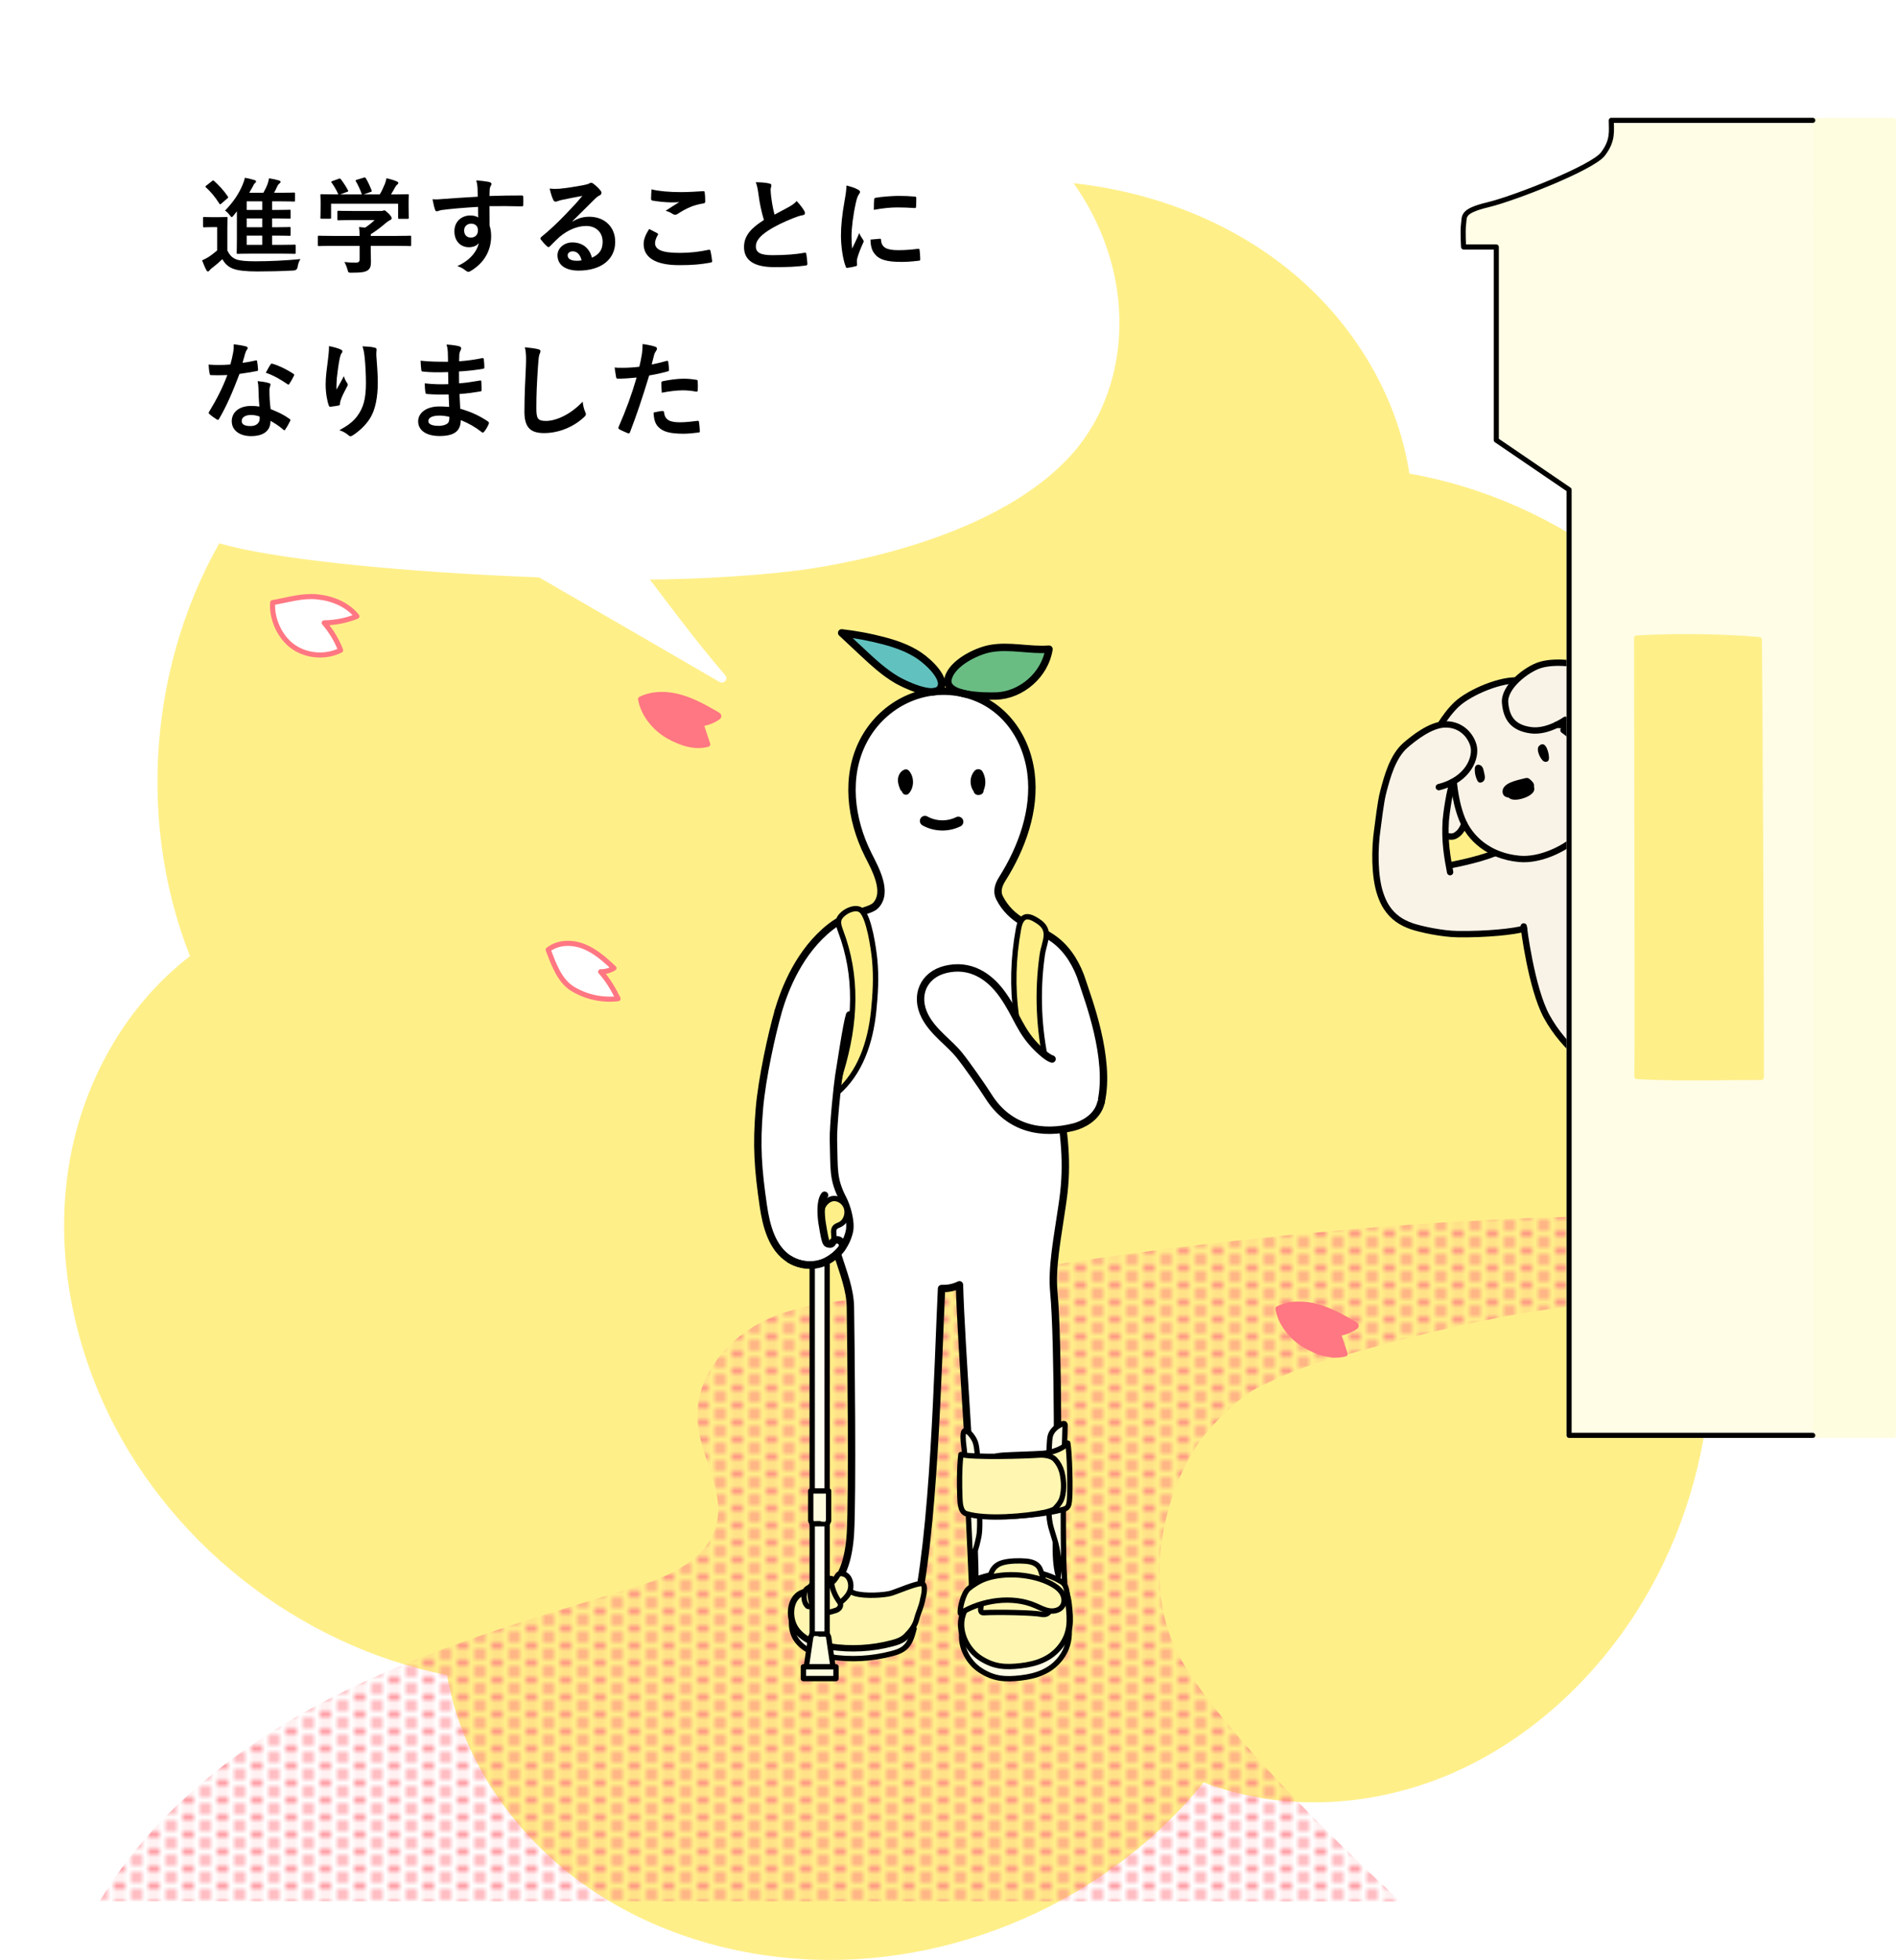 <?xml version="1.0" encoding="UTF-8"?>
<svg xmlns="http://www.w3.org/2000/svg" width="253.583" height="261.995" xmlns:xlink="http://www.w3.org/1999/xlink" version="1.1" viewBox="0 0 253.583 261.995">
  <defs>
    <pattern id="_新規パターンスウォッチ_3" data-name="新規パターンスウォッチ 3" x="0" y="0" width="6" height="6" patternTransform="translate(-2187.205 -2085.338) scale(.765)" patternUnits="userSpaceOnUse" viewBox="0 0 6 6">
      <g>
        <rect width="6" height="6" fill="none"/>
        <circle cx="6" cy="4.5" r=".8" fill="#ff7782"/>
        <circle cx="3" cy="6" r=".8" fill="#ff7782"/>
        <circle cx="0" cy="4.5" r=".8" fill="#ff7782"/>
        <circle cx="6" cy="1.5" r=".8" fill="#ff7782"/>
        <circle cx="3" cy="3" r=".8" fill="#ff7782"/>
        <circle cx="0" cy="1.5" r=".8" fill="#ff7782"/>
        <circle cx="3" cy="0" r=".8" fill="#ff7782"/>
      </g>
    </pattern>
  </defs>
  <!-- Generator: Adobe Illustrator 28.7.4, SVG Export Plug-In . SVG Version: 1.2.0 Build 166)  -->
  <g>
    <g id="_レイヤー_1" data-name="レイヤー_1">
      <path d="M59.792,223.918c1.85,10.721,8.307,20.352,16.934,26.979,8.627,6.628,19.388,10.238,30.243,10.964,20.373,1.363,41.171-7.719,54.019-23.589,10.164,3.88,21.779,3.369,31.881-.669,10.102-4.038,18.697-11.45,24.861-20.415,11.568-16.826,14.369-39.347,7.276-58.494,8.471-6.827,13.879-17.119,15.478-27.88,1.599-10.761-.475-21.92-5.116-31.759-8.71-18.468-26.756-32.23-46.869-35.745-1.638-10.755-7.812-20.607-16.307-27.403-8.495-6.796-19.183-10.617-30.021-11.557-20.342-1.764-41.315,6.908-54.472,22.522-10.245-3.659-21.846-2.898-31.859,1.357-10.013,4.255-18.446,11.851-24.415,20.947-11.202,17.071-13.517,39.648-6.013,58.637-8.626,6.629-14.271,16.793-16.119,27.514-1.848,10.721-.032,21.925,4.38,31.869,8.28,18.664,26.093,32.743,46.12,36.723Z" fill="#ffef89"/>
      <g>
        <path d="M187.306,254.158l-173.972-.029c7.22-12.023,18.762-20.969,31.264-27.325,12.501-6.356,26.044-10.344,39.476-14.376,4.885-1.466,10.515-3.692,11.75-8.64,1.16-4.648-2.268-9.196-2.553-13.978-.324-5.444,3.603-10.43,8.416-12.996,4.812-2.566,10.459-2.713,15.815-3.743,28.046-5.396,63.802-9.934,95.792-10.475l6.18,11.287c-13.22.413-26.523,3.668-36.599,6.416-6.249,1.704-8.644,2.271-14.473,5.096-2.752,1.334-6.69,5.334-8.369,7.89-4.482,6.824-7.508,19.351-1.887,28.871,7.152,12.11,29.16,32.003,29.16,32.003Z" fill="url(#_新規パターンスウォッチ_3)"/>
        <g>
          <path d="M220.569,114.411c.671-.775,2.954-3.509,3.529-4.314,1.554-2.173,2.983-4.48,3.769-6.465l-9.229-2.095c-.596.833-1.704,2.053-2.659,2.952-.512.482-1.685,1.439-2.691,2.116l-12.591,7.096c-1.963.993-5.596,1.742-6.914,1.997l-4.983,8.11c1.14.397,4.031,1.034,6.166,1.064,3.897.054,7.638-.35,8.864-.733.2,1.505,1.183,8.332,3.031,11.731,2.409,4.432,6.551,7.145,7.617,7.782,1.067.637,1.274,1.186,1.782,1.953.225.339,3.022,5.509,5.831,10.729v-40.864c-.666-.482-1.212-.853-1.522-1.059Z" fill="#f9f2e7"/>
          <path d="M203.792,123.841s.985,8.195,3.069,12.029c2.409,4.432,6.551,7.145,7.617,7.783s1.274,1.186,1.782,1.953c.225.339,3.022,5.509,5.831,10.729" fill="none" stroke="#000" stroke-linecap="round" stroke-linejoin="round" stroke-width=".849"/>
          <path d="M193.783,115.698c1.318-.254,4.951-1.003,6.914-1.997" fill="none" stroke="#000" stroke-linecap="round" stroke-linejoin="round" stroke-width=".849"/>
          <path d="M218.639,101.537c-.596.833-1.704,2.053-2.66,2.952-.512.481-1.684,1.439-2.691,2.116" fill="none" stroke="#000" stroke-linecap="round" stroke-linejoin="round" stroke-width=".849"/>
          <g>
            <path d="M195.851,110.155c1.215,2.36,3.694,4.316,7.354,4.653,2.827.26,6.078-1.408,7.471-2.713,2.913-2.73,3.321-5.725,2.672-8.444-.048-.203-.103-.401-.164-.594.678-.791,2.951-6.925,3.01-7.686.059-.761-.289-1.087-1.149-1.565-.86-.478-6.465-2.553-7.226-2.612s-1.369.451-1.369.451c0,0-.754-.346-3.144-.655-2.39-.309-6.717,1.523-8.453,3.134-1.735,1.611-3.081,4.271-3.081,4.271,0,0-.532.254-.976.59-.445.336-3.998,7.171-4.349,7.757s.152,1.024.432,1.319c.28.294,5.326,3.316,6.348,3.62s1.354.124,1.83-.28.794-1.245.794-1.245Z" fill="#f9f2e7"/>
            <g>
              <g>
                <path d="M197.325,102.454c-.066.122-.077.258-.079.389-.007.504.102,1.001.318,1.451.052.109.115.219.227.28.252.138.621-.065.739-.327.117-.262.059-.546-.001-.812-.029-.129-.058-.257-.087-.386-.052-.229-.11-.469-.283-.636-.222-.214-.646-.305-.833.04Z"/>
                <path d="M206.476,101.774c.176.1.441.094.579-.062.077-.088.101-.204.114-.314.06-.508-.383-2.601-1.323-1.689-.474.46.189,1.815.63,2.065Z"/>
                <path d="M205.151,104.831c-.064-.213-.229-.377-.389-.531-.13-.126-.27-.258-.448-.295-.149-.031-.302.009-.448.049-.819.222-3.027.574-2.9,1.852.045.457.372.655.802.711.621.599,2.1.129,2.703-.225.324-.191.659-.446.726-.815.026-.146.007-.292-.035-.435.016-.103.019-.207-.011-.308Z"/>
              </g>
              <g>
                <path d="M213.185,103.058c.678-.791,2.951-6.925,3.01-7.686.059-.761-.289-1.087-1.149-1.565-.86-.478-6.465-2.553-7.226-2.612s-1.369.451-1.369.451c0,0-.754-.346-3.144-.655-2.39-.309-6.717,1.523-8.453,3.134-1.735,1.611-3.081,4.271-3.081,4.271,0,0-.532.254-.976.59-.445.336-3.998,7.171-4.349,7.757s.152,1.024.432,1.319c.28.294,5.326,3.316,6.348,3.62s1.354.124,1.83-.28.794-1.245.794-1.245" fill="none" stroke="#000" stroke-linecap="round" stroke-linejoin="round" stroke-width=".849"/>
                <path d="M194.381,103.744s.083,2.985,1.134,5.667c1.051,2.682,3.652,5.026,7.69,5.398,2.827.26,6.078-1.408,7.471-2.713,2.913-2.73,3.321-5.725,2.672-8.444-.922-3.868-4.235-6.053-4.235-6.053" fill="none" stroke="#000" stroke-linecap="round" stroke-linejoin="round" stroke-width=".849"/>
              </g>
            </g>
          </g>
          <path d="M224.098,110.098c1.554-2.173,2.982-4.48,3.769-6.465,1.068-2.696-.072-5.513-1.516-7.048-1.213-1.289-2.946-2.712-4.419-3.694-2.33-1.554-5.515-2.855-8.232-3.534-1.738-.434-5.322-1.214-7.752-.449-1.759.553-4.829,2.902-4.647,5.038s1.136,3.338,3.413,3.664c1.282.183,2.593-.281,3.494-.722,3.39.114,7.749,2.504,10.708,4.867l5.183,8.343Z" fill="#f9f2e7"/>
          <path d="M194.966,124.872c-2.135-.03-5.026-.667-6.166-1.064-1.42-.494-2.506-1.238-3.338-2.49-.369-.554-.632-1.173-.845-1.804-.815-2.408-.775-6.135-.401-8.649.154-1.034.416-3.608.799-5.046.518-1.944,1.235-4.719,3.002-6.231,1.006-.861,3.285-2.717,5.26-2.755,2.183-.042,3.443,1.522,3.799,2.851.326,1.216-.282,3.459-2.715,4.797-.47.992-.944,4.425-.992,5.196-.173,2.789.181,4.815.581,6.908l1.017,8.287Z" fill="#f9f2e7"/>
          <path d="M209.357,96.218s-2.366,1.716-4.643,1.391c-2.277-.326-3.231-1.528-3.413-3.664s2.888-4.485,4.647-5.038c2.43-.764,6.014.016,7.752.449,2.717.678,5.902,1.98,8.232,3.534,1.473.982,3.206,2.405,4.419,3.694,1.444,1.535,2.584,4.352,1.516,7.048-.787,1.986-2.215,4.292-3.769,6.465-.575.804-2.858,3.539-3.53,4.314" fill="none" stroke="#000" stroke-linecap="round" stroke-linejoin="round" stroke-width=".849"/>
          <path d="M203.83,124.138c-1.226.383-4.967.788-8.864.733-2.135-.03-5.026-.667-6.166-1.064-1.42-.494-2.506-1.238-3.338-2.49-.369-.554-.632-1.173-.845-1.804-.815-2.408-.775-6.135-.401-8.649.154-1.034.416-3.608.799-5.046.518-1.944,1.235-4.719,3.002-6.231,1.006-.861,3.285-2.717,5.26-2.755,2.183-.042,3.443,1.522,3.799,2.851.399,1.489-.601,4.516-4.638,5.538" fill="none" stroke="#000" stroke-linecap="round" stroke-linejoin="round" stroke-width=".849"/>
          <path d="M208.208,96.887c3.39.114,7.749,2.504,10.708,4.868" fill="none" stroke="#000" stroke-linecap="round" stroke-linejoin="round" stroke-width=".849"/>
          <path d="M194.36,104.481c-.47.992-.944,4.425-.992,5.195-.173,2.789.181,4.815.581,6.908" fill="none" stroke="#000" stroke-linecap="round" stroke-linejoin="round" stroke-width=".849"/>
        </g>
        <path d="M73.315,126.965c1.298-1.05,3.204-1.064,4.757-.451,1.553.613,2.829,1.757,4.045,2.901-.535.321-1.16.49-1.784.482.966,1.058,1.699,2.319,2.335,3.603-2.082.249-4.244-.213-6.041-1.294s-2.555-3.286-3.312-5.242Z" fill="#fff" stroke="#ff7782" stroke-linecap="round" stroke-linejoin="round" stroke-width=".679"/>
        <path d="M85.675,93.448c1.641-.801,3.594-.754,5.35-.254,1.756.5,3.36,1.418,4.944,2.327.082.047.174.112.173.206-.001.085-.077.146-.148.194-.67.448-1.445.739-2.244.843.305.868.604,1.864.909,2.732-1.774.487-3.662-.188-5.266-1.089-1.804-1.013-3.367-2.919-3.718-4.958Z" fill="#ff7782" stroke="#ff7782" stroke-linecap="round" stroke-linejoin="round" stroke-width=".679"/>
        <path d="M170.92,174.936c1.641-.801,3.594-.754,5.35-.254,1.756.5,3.36,1.418,4.944,2.327.082.047.174.112.173.206-.001.085-.077.146-.148.194-.67.448-1.445.739-2.244.843.305.868.604,1.864.909,2.732-1.774.487-3.662-.188-5.266-1.089-1.804-1.013-3.367-2.919-3.718-4.958Z" fill="#ff7782" stroke="#ff7782" stroke-linecap="round" stroke-linejoin="round" stroke-width=".679"/>
        <path d="M36.47,80.554c2-.344,3.92-.971,5.939-.772,2.019.198,4.063,1.011,5.321,2.604-1.386.555-2.875.853-4.367.875.936,1.081,1.682,2.325,2.194,3.659-1.964.981-4.451.816-6.268-.415-1.817-1.231-3.001-3.762-2.818-5.949Z" fill="#fff" stroke="#ff7782" stroke-linecap="round" stroke-linejoin="round" stroke-width=".679"/>
        <g>
          <path d="M253.243,191.875h-43.383s0-126.409,0-126.409l-9.735-6.631v-25.818h-4.373s-.141-2.116,0-3.104c.141-.988-.282-1.693,3.245-2.539s13.967-4.938,15.378-6.772,1.129-3.104,1.129-4.515h37.739v175.788Z" fill="#fefde0" stroke="#fefde0" stroke-linecap="round" stroke-linejoin="round" stroke-width=".679"/>
          <path d="M242.45,191.875h-32.59s0-126.409,0-126.409l-9.735-6.631v-25.818h-4.373s-.141-2.116,0-3.104c.141-.988-.282-1.693,3.245-2.539s13.967-4.938,15.378-6.772,1.129-3.104,1.129-4.515h26.947" fill="#fffde5" stroke="#000" stroke-linecap="round" stroke-linejoin="round" stroke-width=".679"/>
          <path d="M218.89,85.287c0,5.714.106,51.742.041,58.619,5.547.323,11.81.106,16.641.12.036-6.045-.175-53.449-.273-58.528-4.77-.423-11.119-.529-16.409-.212Z" fill="#ffef89" stroke="#ffef89" stroke-linecap="round" stroke-linejoin="round" stroke-width=".679"/>
        </g>
        <g>
          <path d="M122.253,217.703c-.223.881-.479,1.807-1.095,2.424-.513.513-1.207.741-1.883.919-2.693.709-5.509.858-8.253.436-1.663-.255-3.421-.8-4.472-2.232-1.051-1.432-.931-3.961.591-4.739l15.113,3.192Z" fill="#fffde5" stroke="#000" stroke-linecap="round" stroke-linejoin="round" stroke-width=".713"/>
          <path d="M141.293,145.765c.979,4.851,1.548,9.077,1.019,13.768-.233,2.064-.852,5.477-1.16,8.076-.207,1.748-.338,3.534-.173,5.253.621,6.474.547,27.695.364,32.083-.067,1.596-.067,3.426.133,4.695.346,2.198,1.159,2.674,1.415,4.883.256,2.208.306,3.857-.989,5.576-1.332,1.769-3.281,2.414-5.366,2.655-2.073.239-3.571.145-5.369-1.006-1.798-1.151-3.021-3.613-2.338-5.765.269-.849.797-1.571,1.119-2.398.504-1.292.477-2.746.442-4.15-.22-8.823-1.819-29.536-2.04-37.608-.87.426-1.602.514-2.394.501-.495,10.141-.971,33.32-3.675,44.017-.223.881-.479,1.807-1.095,2.424-.513.513-1.207.741-1.883.919-2.693.709-5.509.858-8.253.436-1.663-.255-3.421-.8-4.472-2.232-1.051-1.432-.931-3.961.591-4.739.841-.43,1.833-.23,2.742-.434,2.814-.633,3.664-4.516,3.858-7.649.3-4.845.072-25.838-.003-30.281-.039-2.317-.93-4.529-1.629-6.739-.596-1.881-1.329-4.505-1.703-6.442-1.014-5.255-1.037-11.107.05-16.631.691-3.881,2.468-9.102,2.468-9.102l-8.845-.583c.884-3.083,2.884-8.081,6.994-11.302,2.535-1.987,5.248-2.007,6.067-2.892,1.667-1.8-.077-4.866-1.035-6.777-2.395-4.776-3.049-10.493-.652-15.149,2.397-4.655,7.577-7.562,13.082-6.457,5.333,1.071,8.707,5.531,9.36,10.757.611,4.886-1.214,9.937-3.853,14.114-.497.786-.778,1.664-.365,2.489.721,1.442,1.842,2.538,3.251,3.322s2.936,1.38,4.214,2.363c1.778,1.368,2.938,3.365,3.613,5.505.673,2.134,3.804,10.127,2.489,16.041-.004.018-.008.035-.012.053l-5.966-1.593Z" fill="#fff"/>
          <path d="M110.456,144.892c-1.086,5.523-1.064,11.376-.05,16.631.374,1.938,1.108,4.561,1.703,6.442.699,2.209,1.59,4.422,1.629,6.739.075,4.442.303,25.436.003,30.281-.194,3.133-1.045,7.016-3.858,7.649-.91.205-1.901.004-2.742.434-1.521.778-1.642,3.307-.591,4.739,1.051,1.432,2.809,1.977,4.472,2.232,2.744.421,5.559.272,8.253-.436.676-.178,1.37-.406,1.883-.919.617-.617.873-1.543,1.095-2.424,2.704-10.697,3.18-33.875,3.675-44.017.792.013,1.524-.075,2.394-.501.22,8.072,1.819,28.785,2.04,37.608.035,1.403.062,2.858-.442,4.15-.322.827-.85,1.549-1.119,2.398-.683,2.152.539,4.614,2.338,5.765,1.798,1.151,3.297,1.245,5.369,1.006,2.085-.24,4.034-.885,5.366-2.655,1.294-1.719,1.245-3.368.989-5.576-.256-2.208-1.069-2.684-1.415-4.883-.2-1.269-.2-3.099-.133-4.695.183-4.388.257-25.609-.364-32.083-.165-1.718-.034-3.505.173-5.253.308-2.599.927-6.013,1.16-8.076.53-4.69-.04-8.917-1.019-13.768" fill="none" stroke="#000" stroke-linecap="round" stroke-linejoin="round" stroke-width=".988"/>
          <path d="M111.977,211.222c-.588.66-1.219,1.215-2.093,1.411-.91.205-1.901.004-2.742.434-1.521.778-1.642,3.307-.591,4.739,1.051,1.432,2.809,1.977,4.472,2.232,2.744.421,5.559.272,8.253-.436.676-.178,1.37-.406,1.883-.919.617-.617,1.207-1.335,1.429-2.216.265-1.047.627-1.552.852-2.814,0,0,.518-1.851-.148-1.962s-3.369,1.074-4.147,1.296c-.777.222-3.406.444-4.85,0s-1.635-2.531-2.317-1.765Z" fill="#fff7b1" stroke="#000" stroke-linecap="round" stroke-linejoin="round" stroke-width=".713"/>
          <path d="M140.444,192.081c-.205,1.038-.197,6.237-.187,7.466.013,1.486-.086,3.176.305,4.61.211.773.397,1.255.611,2.027.276.998.576,2.851.407,4.175-.259,2.036-.071.763-.583,3.012.658.494.74-.046,1.287-.66.148-.167.134-1.06.074-1.981-.185-2.851-.133-8.36-.156-12.264-.004-.776.248-7.011.248-7.943,0-.416-.389-.222-.889.083s-.987.812-1.118,1.475Z" fill="#fffde5" stroke="#000" stroke-linecap="round" stroke-linejoin="round" stroke-width=".713"/>
          <path d="M129.036,191.266c-.356.077-.203,1.477-.154,1.839.407,2.999.931,15.943,1.042,18.424.024.528.021,1.038.549,1.014.433-.019.253-.602.117-1.014-.121-.369-.275-.727-.339-2.096-.043-.926-.299-1.685.105-2.11.213-.224.499-1.659.562-1.962.185-.889.111-2.777.074-3.814-.056-1.556-.129-5.447-.268-6.998-.056-.624-.112-1.493-.399-2.05-.301-.583-.889-1.32-1.289-1.233Z" fill="#fffde5" stroke="#000" stroke-linecap="round" stroke-linejoin="round" stroke-width=".713"/>
          <path d="M108.036,214.728c-.627-.566-.542-1.557-.374-1.995.134-.35.502-.563.869-.642s.747-.053,1.122-.081c1.253-.092,1.718-.309,2.36-1.389.209-.352.553-.323.936-.177s.637.522.753.914c.359,1.213-.377,2.169-1.402,2.91-1.025.741-2.819.718-4.263.459Z" fill="#fff7b1" stroke="#000" stroke-linecap="round" stroke-linejoin="round" stroke-width=".713"/>
          <path d="M111.221,211.025c-.136.998.47,2.33,1.07,3.138.337.453-.034.934-.441,1.083-.658.239-1.666.481-2.407.444-1-.889-1.128-2.191-1.111-3.554.485-.805,1.963-1.278,2.888-1.111Z" fill="#fff7b1" stroke="#000" stroke-linecap="round" stroke-linejoin="round" stroke-width=".713"/>
          <g>
            <path d="M121.039,106.223c-.088-.021-.173-.065-.244-.133-.086-.082-.142-.185-.165-.295-.099-.06-.181-.152-.229-.27-.14-.348-.315-.782-.308-1.266.009-.647.369-1.205.894-1.388.205-.072.432-.012.578.153.728.821.729,2.208.002,3.031-.138.156-.341.213-.527.169Z"/>
            <path d="M130.696,106.258c-.046-.01-.091-.025-.135-.046-.186-.086-.303-.242-.331-.413-.59-.828-.559-1.981.117-2.763.13-.15.337-.231.549-.214.211.018.401.129.499.296.461.786.513,1.741.155,2.564.009.163-.064.328-.212.443-.097.075-.214.119-.333.132-.1.023-.205.024-.308.001Z"/>
            <path d="M123.708,109.737c1.348.759,3.075.801,4.458.109" fill="none" stroke="#000" stroke-linecap="round" stroke-linejoin="round" stroke-width="1.359"/>
          </g>
          <path d="M132.433,86.703c2.583-.484,5.245.271,7.866.073-.518,3.391-3.682,6.178-7.111,6.265-1.556.039-7.03.031-6.372-2.379.558-2.046,3.757-3.61,5.617-3.959Z" fill="#69bd83" stroke="#000" stroke-linecap="round" stroke-linejoin="round" stroke-width=".988"/>
          <path d="M122.948,87.641c-1.464-.986-3.157-1.574-4.865-2.019-1.811-.472-3.655-.814-5.514-1.024.927.869,1.856,1.737,2.785,2.603,1.437,1.339,2.892,2.686,4.587,3.677.956.559,4.807,2.429,5.78,1.185.957-1.222-1.418-3.51-2.773-4.422Z" fill="#61c1be" stroke="#000" stroke-linecap="round" stroke-linejoin="round" stroke-width=".988"/>
          <path d="M104.079,135.208c.884-3.083,2.884-8.081,6.994-11.302,2.535-1.987,5.248-2.007,6.067-2.892,1.667-1.8-.077-4.866-1.035-6.777-2.395-4.776-3.049-10.493-.652-15.149,2.397-4.655,7.577-7.562,13.082-6.457,5.333,1.071,8.707,5.531,9.36,10.757.611,4.886-1.214,9.937-3.853,14.114-.497.786-.778,1.664-.365,2.489.721,1.442,1.842,2.538,3.251,3.322,1.409.784,2.936,1.38,4.214,2.363,1.778,1.368,2.952,3.407,3.627,5.547.675,2.14,3.836,10.217,2.491,16.135" fill="none" stroke="#000" stroke-linecap="round" stroke-linejoin="round" stroke-width=".988"/>
          <g>
            <rect x="108.629" y="167.669" width="1.999" height="53.969" fill="#fffef3" stroke="#000" stroke-linecap="round" stroke-linejoin="round" stroke-width=".713"/>
            <path d="M110.628,203.69l.197-.393v-3.999h-2.393v3.999l.197.393s1.98-.02,1.999,0Z" fill="#fefde0" stroke="#000" stroke-linecap="round" stroke-linejoin="round" stroke-width=".713"/>
            <path d="M108.629,218.418l-.197.393-.59,3.999h3.573s-.59-3.999-.59-3.999l-.197-.393s-1.98.02-1.999,0Z" fill="#fefde0" stroke="#000" stroke-linecap="round" stroke-linejoin="round" stroke-width=".713"/>
            <rect x="107.449" y="222.81" width="4.36" height="1.574" fill="#fefde0" stroke="#000" stroke-linecap="round" stroke-linejoin="round" stroke-width=".713"/>
          </g>
          <path d="M142.216,149.23c-1.287-.118-2.147-1.348-2.757-2.488-3.679-6.88-4.658-14.847-3.247-22.519.088-.481.198-.984.518-1.355.561-.649,1.36-.203,2.083.259,1.937,1.24.845,2.709.586,4.519-.348,2.442-.469,4.916-.369,7.38.199,4.874,1.27,9.715,3.185,14.203Z" fill="#ffef89" stroke="#000" stroke-linecap="round" stroke-linejoin="round" stroke-width=".713"/>
          <path d="M116.987,128.311c.231,2.37.083,4.674-.139,6.84-.423,4.121-1.777,8.29-4.939,10.966.066-.363.363-2.178.552-2.802,2.027-6.692,2.217-12.89-.018-18.818-.229-.606-.476-1.326-.11-1.86.628-.919,2.221-1.583,2.924-.88.99.99,1.576,4.963,1.731,6.553Z" fill="#ffef89" stroke="#000" stroke-linecap="round" stroke-linejoin="round" stroke-width=".713"/>
          <path d="M147.26,147.357c-.479,2.108-2.598,3.028-3.598,3.286-4.217,1.09-8.677.335-11.463-4.096-.824-1.31-2.934-4.318-3.907-5.521-1.362-1.683-3.486-3.049-4.581-5.173-1.412-2.737-.224-5.553,2.771-6.272,3.126-.75,5.751.717,7.674,3.473,1.923,2.757,2.239,4.76,4.648,7.104.449.436,1.305,1.223,1.904,1.406l6.553,5.792Z" fill="#fff"/>
          <path d="M147.26,147.357c-.479,2.108-2.598,3.028-3.598,3.286-4.217,1.09-8.677.335-11.463-4.096-.824-1.31-2.934-4.318-3.907-5.521-1.362-1.683-3.486-3.049-4.581-5.173-1.412-2.737-.224-5.553,2.771-6.272,3.126-.75,5.751.717,7.674,3.473,1.923,2.757,2.239,4.76,4.648,7.104.449.436,1.305,1.223,1.904,1.406" fill="none" stroke="#000" stroke-linecap="round" stroke-linejoin="round" stroke-width=".988"/>
          <path d="M104.079,135.208c-.832,2.9-2.166,8.851-2.522,13.07-.412,4.883-.178,8.008.525,12.857.395,2.723,1.16,5.722,3.492,7.183,1.481.927,3.447,1.023,5.011.244,1.564-.779,2.618-2.239,3.015-3.94.295-1.262-.348-3.366-.838-4.31-1.418-2.736-1.171-3.973-1.294-7.887-.058-1.84.554-7.642.719-8.631.286-1.712,1.051-6.931,1.439-8.114l-9.548-.472Z" fill="#fff"/>
          <path d="M113.627,135.679c-.389,1.183-1.153,6.402-1.439,8.114-.165.989-.777,6.79-.719,8.631.123,3.914-.125,5.151,1.294,7.887.489.944,1.132,3.048.838,4.31-.397,1.702-1.451,3.161-3.015,3.94-1.564.779-3.53.684-5.011-.244-2.332-1.46-3.097-4.46-3.492-7.183-.703-4.85-.937-7.974-.525-12.857.356-4.219,1.69-10.171,2.522-13.07" fill="none" stroke="#000" stroke-linecap="round" stroke-linejoin="round" stroke-width=".988"/>
          <path d="M110.372,165.696c.087.235.101.472.335.56.185.07.494.129.629-.142.202-.408.213-.073.209-.667-.004-.496-.185-1.124.194-1.444.178-.15.411-.214.618-.319.886-.448,1.191-1.706.703-2.57-.355-.629-1.121-1.047-1.82-.863-.363.095-.676.337-.914.627-.612.743-.483,1.764-.353,2.718.049.358.303,1.838.4,2.1Z" fill="#ffef89" stroke="#000" stroke-linecap="round" stroke-linejoin="round" stroke-width=".713"/>
          <path d="M110.284,159.773c-.612.743-.48,2.637-.35,3.591.049.358.341,2.07.438,2.331.087.235.101.472.335.56.185.07.494.129.629-.142.167-.338.616-.487.942-.298.326.189.556.673.348.988-.499.755-1.4,1.392-2.042,1.758-1.518.866-3.53.684-5.011-.244" fill="none" stroke="#000" stroke-linecap="round" stroke-linejoin="round" stroke-width=".988"/>
          <path d="M139.499,194.28c-1.04.08-4.347.166-5.387.245-.972.074-1.709.267-2.348,1.017-.225.264-.595.938-.666,1.277-.444,2.11-.333,3.388.056,4.804.063.231.472.666.889.833.628.251,1.603.214,1.805.222,2.138.083,5.902-.249,8.271-.883.196-.052.399-.108.555-.238.29-.242.321-.664.361-1.039.14-1.305.029-6.248-.221-7.608-.685.78-2.153,1.281-3.313,1.37Z" fill="#fff7b1" stroke="#000" stroke-linecap="round" stroke-linejoin="round" stroke-width=".713"/>
          <path d="M128.516,194.432c1.666.416,8.567.215,10.413.083.777-.056,1.723.095,2.161.565.434.464.754,1.044.921,1.657.167.611.454,2.22,0,3.582-.194.583-.681,1.086-.916,1.333-.212.222-1.027.444-1.444.528-2.384.477-7.695,1.011-10.473.145-.778-.305-.775-1.571-.805-2.305-.056-1.333-.079-3.81.143-5.587Z" fill="#fff7b1" stroke="#000" stroke-linecap="round" stroke-linejoin="round" stroke-width=".713"/>
          <path d="M143.008,217.951c.017,1.338-.234,2.498-1.133,3.692-1.332,1.769-3.281,2.414-5.366,2.655-2.073.239-3.571.145-5.369-1.006-1.798-1.151-3.021-3.613-2.338-5.765l14.206.425Z" fill="#fffde5" stroke="#000" stroke-linecap="round" stroke-linejoin="round" stroke-width=".713"/>
          <path d="M141.964,211.442c.819.493.737,1.594.9,2.997.256,2.208.306,3.857-.989,5.576-1.332,1.769-3.281,2.414-5.366,2.655-2.073.239-3.571.145-5.369-1.006-1.798-1.151-3.021-3.613-2.338-5.765.269-.849.797-1.571,1.119-2.398.292-.748-.334-2.115.443-2.366,2.73-.885,7.438-2.199,11.6.309Z" fill="#fff7b1" stroke="#000" stroke-linecap="round" stroke-linejoin="round" stroke-width=".713"/>
          <path d="M132.486,210.557c.224-.898.761-1.435,1.653-1.68s2.145-.269,3.067-.19c.752.064,1.513.297,1.858.968.193.375.422,1.256.518,1.666.312,1.329.963,2.37.926,3.591-.012.407-.296,1.074-1.296.869-1.03-.211-5.701-.313-7.664-.202-.793.045-.149-1.507,0-2.147.259-1.111.674-1.816.939-2.874Z" fill="#fff7b1" stroke="#000" stroke-linecap="round" stroke-linejoin="round" stroke-width=".713"/>
          <path d="M140.551,211.693c.575.305,1.138.684,1.48,1.238.342.554.411,1.318.019,1.838-.389.516-1.121.662-1.758.552s-1.216-.427-1.808-.686c-3.095-1.355-7.174-.759-10.047,1.018-.104-.559.382-2.663,1.074-3.258.651-.56,1.533-1.093,2.333-1.37,2.576-.89,6.29-.613,8.708.668Z" fill="#fff7b1" stroke="#000" stroke-linecap="round" stroke-linejoin="round" stroke-width=".713"/>
        </g>
      </g>
      <path d="M128.121,12.165c-7.206-3.736-18.91-7.774-26.551-9.073C74.855-1.447,51.788.301,32.145,7.629c-8.205,3.061-16.34,6.93-23.027,14.074C3.238,27.984-1.195,36.531,1.319,47.392c1.892,8.171,7.088,14.421,12.921,17.997,5.832,3.576,12.341,6.192,18.681,7.492,8.767,1.798,24.165,3.139,39.349,3.704,7.862,4.563,17.195,9.93,24.275,14.065-3.638-4.197-7.575-9.466-10.819-13.776,7.423.02,17.036-.604,22.482-1.434,10.297-1.57,26.349-5.758,34.706-15.121,10.77-12.066,8.534-36.058-14.793-48.155Z" fill="#fff" stroke="#fff" stroke-linecap="round" stroke-linejoin="round" stroke-width="1.2"/>
      <g>
        <path d="M30.407,33.484c.294.588.588.939,1.163,1.177.49.196,1.373.266,2.591.266,1.807,0,4.02-.098,6.023-.294-.196.294-.322.658-.378,1.05q-.07.448-.519.477c-1.779.098-3.446.126-4.902.126-1.443,0-2.606-.112-3.278-.392-.644-.266-1.022-.659-1.373-1.247-.435.42-.925.841-1.443,1.233-.14.112-.224.196-.28.28-.07.098-.126.126-.21.126-.056,0-.14-.056-.196-.168-.196-.364-.378-.812-.574-1.317.364-.168.56-.266.84-.434.392-.252.827-.588,1.177-.896v-3.11h-.701c-.756,0-.952.028-1.022.028-.154,0-.168-.014-.168-.168v-1.065c0-.14.014-.154.168-.154.07,0,.266.028,1.022.028h.883c.742,0,.966-.028,1.05-.028.14,0,.154.014.154.154,0,.084-.028.476-.028,1.331v2.998ZM28.348,24.211c.07-.056.112-.084.169-.084.028,0,.07.028.126.07.658.602,1.289,1.26,1.821,2.059.084.126.084.14-.07.28l-.785.672c-.07.07-.126.098-.168.098s-.07-.028-.112-.098c-.546-.868-1.135-1.569-1.779-2.157-.112-.112-.098-.126.056-.252l.742-.588ZM31.276,28.763c-.14.168-.21.252-.28.252-.084,0-.154-.098-.294-.28-.196-.266-.378-.434-.603-.588,1.079-1.106,1.835-2.213,2.353-3.459.154-.393.238-.617.294-.925.42.07.911.182,1.289.308.14.042.21.098.21.182,0,.098-.056.154-.14.224-.126.098-.168.21-.28.435l-.49.855h1.891c.252-.448.42-.785.574-1.205.084-.252.126-.448.182-.728.519.084.967.182,1.345.294.112.042.196.098.196.182s-.056.14-.14.21c-.098.084-.21.182-.294.378-.14.336-.28.588-.434.869h.924c1.219,0,1.625-.028,1.709-.028.154,0,.169.014.169.168v.883c0,.14-.014.154-.169.154-.084,0-.49-.028-1.709-.028h-1.19v1.148h.616c1.219,0,1.625-.028,1.709-.028.14,0,.154.014.154.168v.869c0,.14-.014.154-.154.154-.084,0-.49-.028-1.709-.028h-.616v1.177h.616c1.219,0,1.625-.028,1.709-.028.14,0,.154.014.154.169v.855c0,.14-.014.154-.154.154-.084,0-.49-.028-1.709-.028h-.616v1.232h1.135c1.331,0,1.779-.028,1.863-.028.14,0,.154.014.154.168v.896c0,.154-.014.168-.154.168-.084,0-.532-.028-1.863-.028h-3.81c-1.345,0-1.821.028-1.905.028-.14,0-.154-.014-.154-.168,0-.084.028-.658.028-1.849v-3.67l-.406.519ZM35.071,28.063v-1.148h-2.073v1.148h2.073ZM35.071,30.374v-1.177h-2.073v1.177h2.073ZM35.071,32.727v-1.232h-2.073v1.232h2.073Z"/>
        <path d="M44.42,32.867c-1.247,0-1.667.028-1.751.028-.14,0-.154-.014-.154-.154v-1.079c0-.14.014-.154.154-.154.085,0,.504.028,1.751.028h3.684c-.014-.448-.028-.812-.084-1.191l.812.084c.476-.308.855-.616,1.274-1.008h-3.025c-1.289,0-1.737.028-1.807.028-.14,0-.154-.014-.154-.14v-.981c0-.14.014-.154.154-.154.07,0,.519.028,1.807.028h3.796c.196,0,.28,0,.336-.028.07-.028.112-.056.182-.056.112,0,.252.112.602.448.28.294.392.476.392.603,0,.112-.056.182-.168.224-.14.07-.336.182-.672.462-.574.49-1.205.981-1.961,1.457v.224h3.502c1.247,0,1.667-.028,1.751-.028.14,0,.154.014.154.154v1.079c0,.14-.014.154-.154.154-.084,0-.504-.028-1.751-.028h-3.502v.911c0,.336.028.855.028,1.219,0,.602-.112.91-.448,1.148-.364.224-.798.308-2.143.308-.434,0-.434.014-.546-.406-.098-.364-.252-.742-.42-1.022.56.056.952.084,1.498.084.393,0,.546-.098.546-.49v-1.751h-3.684ZM45.289,23.903c.182-.07.224-.042.308.07.35.448.729,1.05.939,1.456.07.14.07.154-.126.224l-.924.336h2.914c-.21-.617-.546-1.317-.799-1.751-.084-.14-.042-.154.127-.21l.924-.28c.168-.056.21-.028.28.084.238.392.588,1.121.77,1.625.043.127.043.14-.154.21l-.911.322h2.157c.266-.448.462-.883.686-1.415.07-.182.14-.406.21-.742.504.098.995.252,1.387.42.126.056.196.127.196.21s-.056.154-.14.21-.196.196-.266.322c-.196.364-.364.658-.574.995h.364c1.303,0,1.765-.028,1.849-.028.154,0,.169.014.169.154,0,.084-.028.35-.028.756v.644c0,1.26.028,1.484.028,1.568,0,.154-.014.169-.169.169h-1.106c-.14,0-.154-.014-.154-.169v-1.849h-8.965v1.849c0,.14-.014.154-.154.154h-1.106c-.154,0-.169-.014-.169-.154,0-.098.028-.322.028-1.583v-.519c0-.518-.028-.77-.028-.868,0-.14.014-.154.169-.154.084,0,.546.028,1.849.028h.378c-.238-.575-.616-1.191-.896-1.569-.084-.127-.07-.154.098-.21l.84-.308Z"/>
        <path d="M63.869,25.136c-.028-.406-.056-.603-.168-1.023.63.042,1.303.127,1.639.196.238.042.393.14.393.266,0,.112-.042.182-.126.322-.042.084-.085.224-.112.406-.014.182-.014.364-.028.896,1.513-.056,2.956-.07,4.3-.07.168,0,.196.028.21.21.014.35.014.714,0,1.065,0,.154-.07.196-.238.182-1.456-.042-2.815-.042-4.272-.028,0,.855,0,1.751.014,2.605.14.378.21.925.21,1.387,0,1.625-.659,3.319-2.494,4.524-.238.154-.42.266-.546.266-.126,0-.28-.098-.42-.21-.322-.266-.7-.448-1.065-.56,1.639-.729,2.619-1.905,2.872-3.082-.28.406-.855.56-1.317.56-1.106,0-1.947-.798-1.947-2.143,0-1.303.981-2.101,2.115-2.101.42,0,.84.084,1.065.28,0-.49-.014-.966-.014-1.429-1.765.098-3.74.266-4.847.42-.308.042-.532.168-.658.168-.14,0-.196-.056-.238-.196-.112-.28-.238-.841-.35-1.415.518.056.966,0,1.709-.056.854-.07,2.661-.182,4.342-.28-.014-.435-.014-.785-.028-1.163ZM62.076,30.808c0,.616.393.953.896.953.519,0,.953-.322.953-.967,0-.574-.364-.896-.924-.896-.435,0-.925.294-.925.911Z"/>
        <path d="M76.58,29.604c.785-.448,1.443-.63,2.227-.63,2.045,0,3.474,1.345,3.474,3.362,0,2.339-1.891,3.838-4.889,3.838-1.765,0-2.83-.756-2.83-2.059,0-.939.882-1.709,1.975-1.709,1.317,0,2.283.701,2.633,2.045.981-.448,1.429-1.065,1.429-2.129,0-1.274-.896-2.115-2.199-2.115-1.163,0-2.451.518-3.586,1.484-.406.364-.798.77-1.218,1.191-.098.098-.169.154-.238.154-.056,0-.126-.042-.21-.126-.294-.252-.603-.616-.827-.91-.084-.112-.042-.21.07-.322,1.092-.883,2.059-1.779,3.319-3.096.869-.896,1.527-1.597,2.171-2.396-.84.154-1.835.35-2.704.532-.182.042-.364.084-.588.169-.07.028-.21.07-.28.07-.14,0-.238-.07-.308-.238-.169-.322-.294-.714-.49-1.513.42.056.882.056,1.302.028.855-.084,2.087-.266,3.18-.476.35-.07.63-.14.77-.21.07-.042.196-.112.266-.112.14,0,.224.042.322.112.42.322.701.602.939.896.112.126.154.224.154.336,0,.14-.084.266-.238.336-.238.112-.35.21-.616.448-1.022.995-1.961,1.975-3.026,2.998l.014.042ZM76.594,33.596c-.406,0-.672.238-.672.532,0,.434.378.729,1.219.729.252,0,.434-.014.644-.056-.182-.77-.602-1.205-1.19-1.205Z"/>
        <path d="M87.905,31.173c.126.07.14.14.07.252-.21.322-.364.785-.364,1.065,0,.882.91,1.316,3.32,1.316,1.358,0,2.647-.154,3.796-.406.196-.042.266,0,.294.126.07.267.196,1.023.224,1.373.014.126-.07.182-.238.21-1.303.238-2.396.336-4.174.336-3.138,0-4.748-1.009-4.748-2.83,0-.574.21-1.177.742-2.003.364.182.714.364,1.079.56ZM91.071,25.681c1.023,0,2.073-.07,2.97-.126.14-.014.196.042.21.154.043.322.07.714.07,1.19,0,.196-.07.28-.238.294-1.331.196-2.297.658-3.432,1.387-.112.084-.238.126-.35.126-.098,0-.196-.028-.294-.084-.28-.182-.574-.336-.981-.448.729-.477,1.345-.869,1.835-1.163-.308.042-.742.042-1.148.042-.532,0-1.667-.098-2.452-.238-.126-.028-.182-.084-.182-.252,0-.336.028-.743.056-1.247,1.065.252,2.41.364,3.936.364Z"/>
        <path d="M102.914,24.533c.168.042.252.112.252.224,0,.196-.098.392-.098.588,0,.28.042.616.07.939.126.981.266,1.681.448,2.409.7-.378,1.205-.644,1.989-1.065.406-.238.743-.476.967-.756.448.462.812.953,1.022,1.316.056.085.098.196.098.294,0,.14-.084.252-.28.28-.42.07-.896.238-1.345.42-1.205.49-2.325,1.009-3.292,1.639-1.219.798-1.653,1.456-1.653,2.115,0,.826.617,1.176,2.228,1.176,1.765,0,3.194-.126,4.272-.322.154-.028.224,0,.252.168.07.378.112.882.14,1.303.014.154-.084.224-.252.238-1.274.169-2.395.21-4.174.21-2.647,0-4.048-.869-4.048-2.689,0-1.555,1.022-2.578,2.661-3.614-.336-1.079-.588-2.339-.728-3.417-.098-.743-.196-1.233-.364-1.625.672,0,1.316.042,1.835.168Z"/>
        <path d="M114.701,25.318c.238.126.322.21.322.336,0,.098-.028.14-.21.42-.14.252-.21.448-.336.995-.392,1.737-.588,3.459-.588,4.524,0,.686.028,1.148.084,1.639.294-.644.546-1.106.953-2.087.112.35.294.574.49.882.042.07.098.154.098.21,0,.098-.028.154-.07.224-.322.729-.588,1.331-.799,2.115-.028.084-.042.238-.042.434,0,.169.028.28.028.393,0,.098-.056.154-.182.182-.35.098-.743.182-1.149.224-.098.014-.154-.056-.182-.154-.392-.981-.644-2.759-.644-4.174,0-1.261.154-2.788.476-4.594.182-1.037.252-1.499.252-2.087.63.154,1.078.294,1.498.519ZM117.699,31.915c.112-.014.14.056.14.21.084.966.756,1.316,2.283,1.316,1.051,0,1.737-.07,2.675-.182.14-.014.169,0,.196.182.042.294.084.841.084,1.205,0,.169,0,.182-.238.21-.952.112-1.625.154-2.283.154-2.073,0-3.04-.336-3.642-1.163-.351-.448-.49-1.163-.49-1.821l1.274-.112ZM116.915,26.676c.014-.168.056-.21.196-.238.827-.154,2.396-.252,3.04-.252.841,0,1.485.028,2.073.084.294.014.322.042.322.182,0,.42,0,.798-.028,1.191-.014.126-.056.182-.182.168-.841-.056-1.569-.084-2.283-.084-.939,0-1.849.084-3.18.322.014-.785.014-1.135.042-1.373Z"/>
        <path d="M34.175,48.186c.127-.042.182-.042.21.112.07.35.112.77.126,1.134,0,.127-.056.154-.168.169-.756.154-1.443.252-2.312.378-.896,2.367-1.723,4.3-2.731,6.009-.056.098-.098.14-.154.14-.042,0-.098-.028-.169-.07-.322-.196-.728-.491-.966-.714-.07-.056-.098-.098-.098-.154,0-.042.014-.098.07-.168,1.05-1.737,1.793-3.208,2.423-4.889-.532.028-.966.028-1.4.028-.308,0-.42,0-.77-.014-.14,0-.168-.042-.196-.224-.07-.266-.112-.728-.14-1.19.575.042.896.056,1.303.056.546,0,.967-.014,1.611-.07.169-.588.267-1.065.364-1.569.084-.49.084-.7.084-1.134.603.084,1.205.168,1.639.294.14.028.224.112.224.21,0,.112-.042.182-.126.266-.084.112-.14.238-.224.519-.098.336-.21.77-.336,1.19.546-.056,1.191-.182,1.737-.308ZM34.568,51.94c-.014-.378-.028-.602-.112-.994.686.07,1.051.126,1.527.266.126.028.196.098.196.224,0,.028-.028.126-.084.294-.056.168-.07.336-.056.574,0,.827.042,1.429.154,2.381,1.009.406,1.695.714,2.522,1.303.14.098.154.154.084.294-.21.434-.406.784-.644,1.134-.042.07-.084.098-.127.098-.042,0-.084-.028-.14-.084-.617-.532-1.135-.84-1.709-1.177,0,1.401-1.009,2.045-2.606,2.045-1.541,0-2.578-.785-2.578-1.989,0-1.219,1.009-2.045,2.592-2.045.266,0,.658.014,1.106.084-.084-.896-.112-1.751-.126-2.41ZM33.573,55.47c-.7,0-1.247.28-1.247.812,0,.448.392.672,1.19.672.756,0,1.219-.406,1.219-.995,0-.126,0-.196-.014-.28-.336-.112-.714-.21-1.148-.21ZM36.178,48.732c.084-.14.154-.154.294-.098.827.224,1.933.785,2.746,1.317.084.056.126.098.126.154,0,.042-.014.098-.056.169-.14.308-.392.742-.588,1.037-.043.07-.085.098-.127.098s-.07-.014-.126-.056c-.826-.56-1.835-1.177-2.899-1.527.238-.42.448-.841.63-1.093Z"/>
        <path d="M45.528,46.701c.182.07.266.154.266.28,0,.084-.028.14-.098.224-.098.112-.168.308-.252.658-.196.953-.309,1.947-.393,2.676-.028.504-.07,1.037-.042,1.54.308-.546.603-1.079.981-1.793.127.42.266.672.435.911.07.084.084.154.084.224,0,.112-.056.224-.14.35-.308.588-.63,1.177-.827,1.793-.042.126-.056.252-.07.42,0,.14-.056.196-.182.224-.168.042-.77.126-1.121.168-.098.014-.168-.084-.196-.182-.224-.602-.42-1.681-.42-2.843,0-.939.154-2.087.336-3.488.056-.49.112-.966.112-1.597.63.126,1.163.266,1.527.434ZM50.08,46.463c.28.07.308.14.28.378-.028.196-.028.448-.028.644.098,1.331.196,2.606.196,3.614,0,1.989-.322,3.712-1.065,4.861-.546.868-1.429,1.695-2.312,2.255-.098.07-.196.098-.28.098-.098,0-.182-.042-.294-.154-.308-.266-.742-.519-1.19-.644,1.134-.63,1.821-1.135,2.381-1.877.812-1.106,1.176-2.255,1.176-4.468,0-.995-.07-2.452-.168-3.348-.07-.686-.14-1.037-.294-1.527.616.028,1.19.056,1.597.169Z"/>
        <path d="M60.005,52.724c-.966.028-1.919.028-2.886-.056-.154,0-.21-.056-.224-.238-.056-.308-.085-.868-.085-1.19,1.037.126,2.101.154,3.152.112-.014-.533-.014-1.079-.028-1.611-1.345.043-2.353.043-3.348-.07-.154,0-.224-.056-.238-.196-.042-.35-.07-.686-.098-1.26,1.219.14,2.438.14,3.67.14,0-.518-.014-.882-.028-1.358-.028-.322-.056-.574-.169-.939.743.042,1.345.126,1.765.252.168.056.252.252.154.42-.098.196-.196.434-.21.672-.014.28-.014.476-.028.896,1.303-.098,2.241-.252,3.067-.42.169-.042.224,0,.238.168.056.393.07.77.07,1.023,0,.182-.043.21-.154.224-.995.169-1.891.28-3.236.364,0,.56.014,1.079.014,1.583,1.065-.07,1.737-.21,2.746-.364.168-.042.21-.014.224.112.014.266.042.728.042,1.148,0,.14-.056.182-.21.196-.924.154-1.569.252-2.745.336.028.644.056,1.331.098,1.975,1.345.378,2.494.882,3.712,1.695.14.126.14.169.098.336-.098.266-.392.784-.616,1.037-.056.084-.112.112-.182.112-.042,0-.098-.014-.154-.07-.855-.672-1.723-1.163-2.788-1.597-.014,1.513-.925,2.129-2.844,2.129-1.821,0-2.857-.798-2.857-1.961,0-1.135,1.106-1.989,2.802-1.989.35,0,.686,0,1.345.056-.028-.617-.056-1.191-.07-1.667ZM58.8,55.554c-1.022,0-1.513.294-1.513.742,0,.364.42.63,1.387.63.56,0,1.079-.168,1.274-.42.112-.154.154-.393.154-.785-.406-.098-.911-.168-1.303-.168Z"/>
        <path d="M71.946,46.673c.238.056.336.126.336.266,0,.154-.084.322-.14.462-.07.196-.126.63-.196,1.709-.14,2.157-.21,3.586-.21,5.421,0,1.415.168,1.737,1.289,1.737,1.247,0,3.194-.756,4.903-2.578.056.532.182.995.322,1.331.07.154.112.252.112.336,0,.126-.056.238-.28.435-1.513,1.387-3.488,2.101-5.309,2.101-1.793,0-2.633-.714-2.633-2.858,0-2.353.126-4.37.196-6.051.028-.826.07-1.723-.14-2.563.644.07,1.316.14,1.75.252Z"/>
        <path d="M89.153,48.242c.154-.042.21.028.224.14.043.308.085.714.098,1.008.014.182-.028.224-.21.266-.869.238-1.583.393-2.438.532-.952,3.11-1.667,5.253-2.563,7.578-.07.196-.154.182-.308.14-.14-.056-.826-.35-1.121-.518-.112-.07-.154-.182-.112-.28,1.065-2.451,1.737-4.3,2.423-6.64-.812.084-1.793.154-2.451.154-.21,0-.267-.042-.294-.224-.056-.294-.126-.77-.196-1.275.294.042.462.042,1.037.042.701,0,1.457-.042,2.269-.14.14-.56.252-1.176.35-1.75.056-.42.084-.841.084-1.289.742.112,1.317.21,1.765.393.112.042.154.14.154.224,0,.056,0,.127-.07.225-.112.196-.224.336-.294.56-.14.504-.238.981-.336,1.331.546-.098,1.303-.28,1.989-.476ZM88.607,54.938c.14,0,.196.056.21.196.112,1.022.798,1.317,2.143,1.317.785,0,1.793-.126,2.353-.196.112-.014.154.014.168.126.056.364.112.841.112,1.219.014.168,0,.21-.224.224-.476.07-1.387.154-1.905.154-1.835,0-2.788-.252-3.418-.911-.448-.448-.602-1.106-.63-1.919.434-.112,1.009-.21,1.191-.21ZM88.453,51.225c0-.196.042-.238.252-.28.883-.182,1.919-.322,2.731-.322.546,0,1.149.056,1.639.14.196.028.238.042.238.21.028.35.028.742.014,1.121,0,.238-.07.294-.266.252-.49-.098-1.134-.168-1.737-.168-.84,0-1.905.14-2.815.322-.028-.49-.056-.995-.056-1.275Z"/>
      </g>
    </g>
  </g>
</svg>